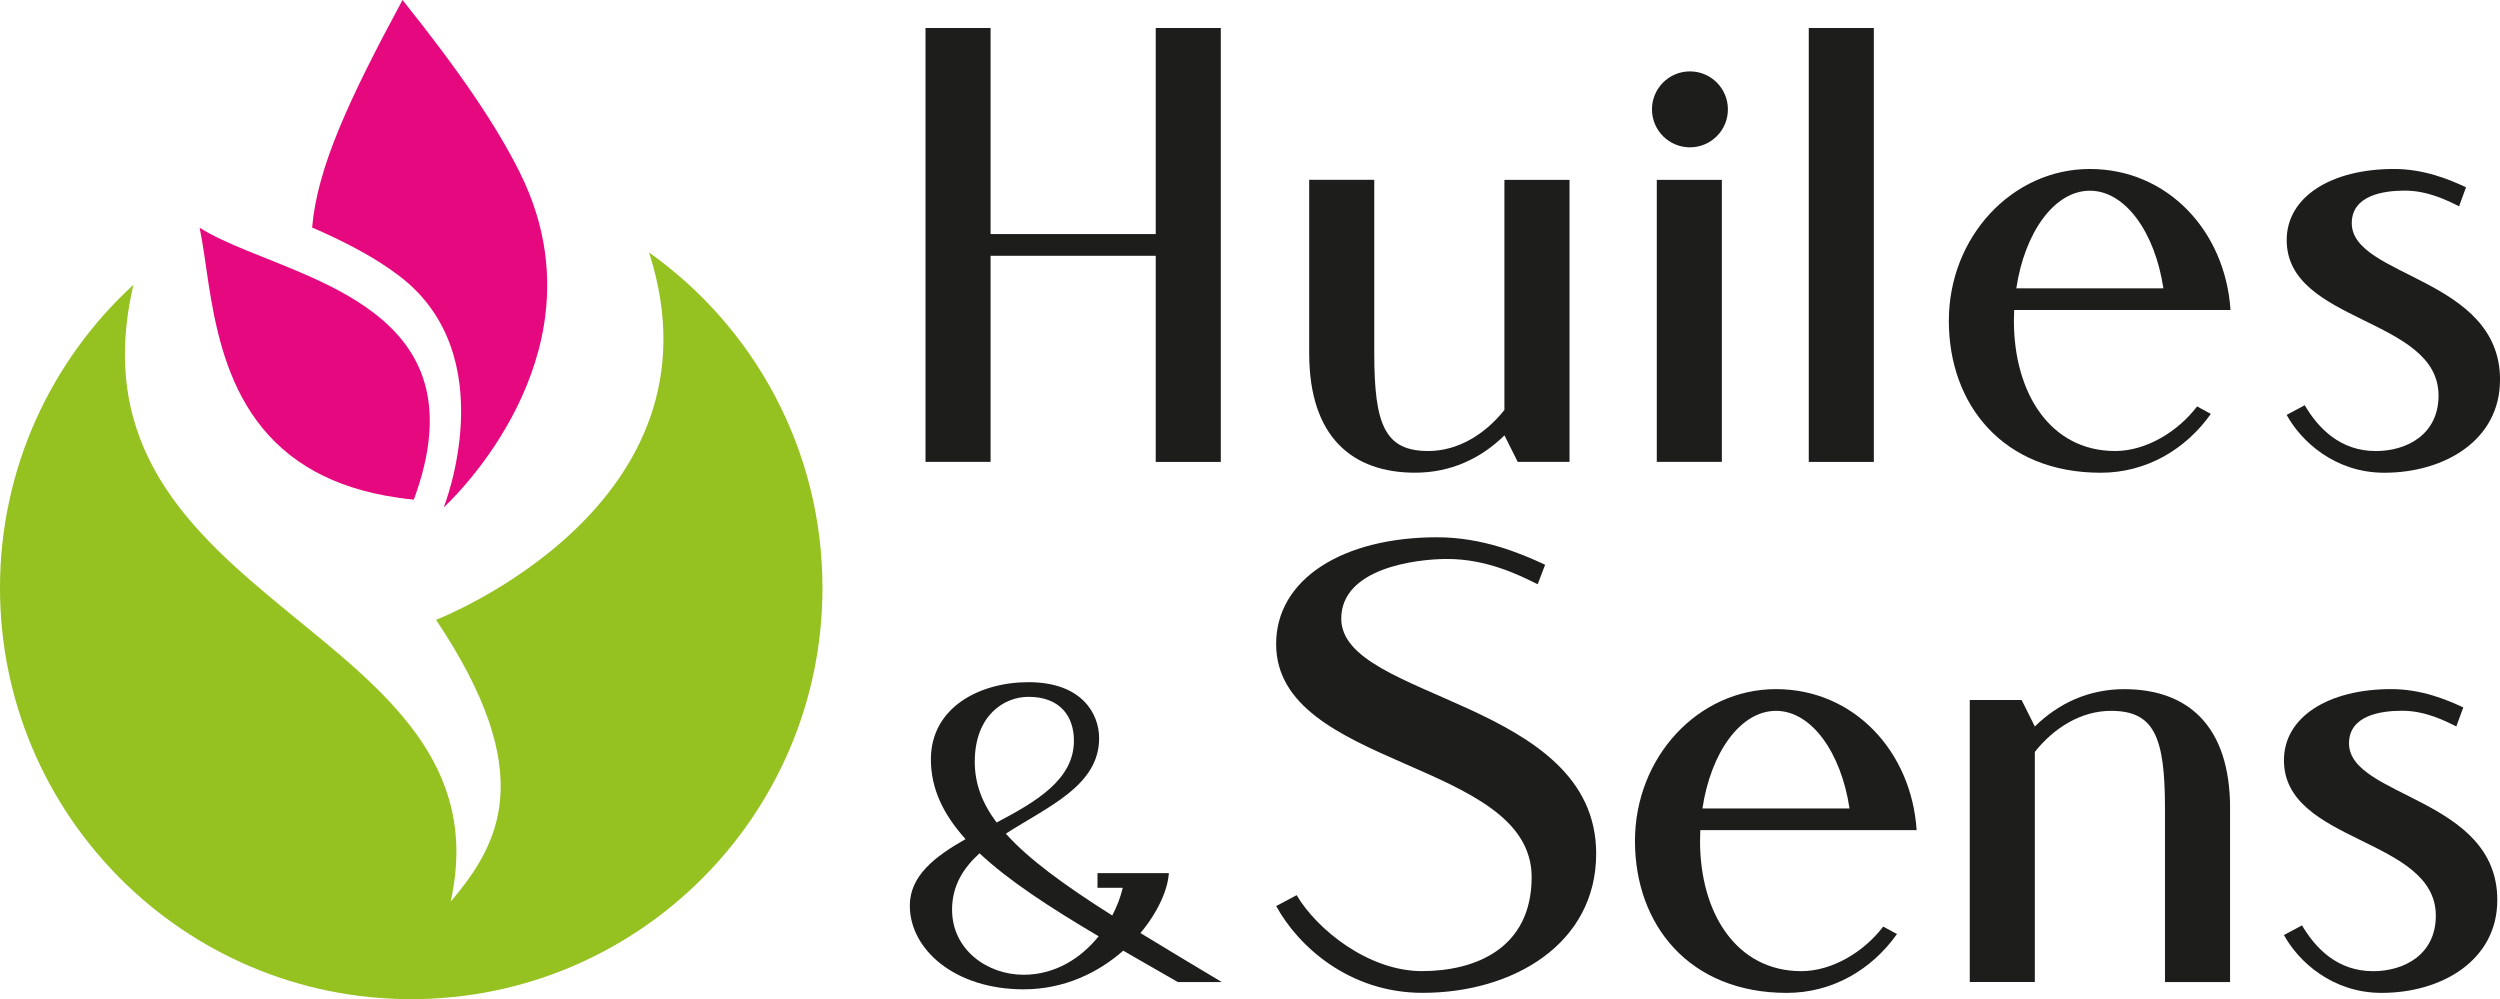 <?xml version="1.0" encoding="UTF-8"?>
<svg id="Calque_2" data-name="Calque 2" xmlns="http://www.w3.org/2000/svg" viewBox="0 0 554.37 221.57">
  <defs>
    <style>
      .cls-1 {
        fill: #95c121;
        fill-rule: evenodd;
      }

      .cls-1, .cls-2, .cls-3 {
        stroke-width: 0px;
      }

      .cls-2 {
        fill: #e5087e;
      }

      .cls-3 {
        fill: #1d1e1b;
      }
    </style>
  </defs>
  <g id="DÉCLINAISON_2" data-name="DÉCLINAISON 2">
    <g>
      <path class="cls-3" d="M219.66,102.42h-14.43V6.21h14.43v45.7h36.62V6.21h14.43v96.22h-14.43v-45.7h-36.62v45.7Z"/>
      <path class="cls-3" d="M348.04,39.88v62.54h-11.49l-2.94-5.88c-5.24,5.16-11.96,8.28-19.82,8.28-13.85,0-23.48-7.86-23.48-26.46v-38.49h14.43v38.49c0,15.94,2.41,21.65,11.98,21.65,6.64,0,12.64-3.77,16.88-9.1v-51.03h14.43Z"/>
      <path class="cls-3" d="M366.32,24.25c0-4.65,3.77-8.42,8.42-8.42s8.42,3.77,8.42,8.42-3.77,8.42-8.42,8.42-8.42-3.77-8.42-8.42ZM367.39,102.42v-62.54h14.43v62.54h-14.43Z"/>
      <path class="cls-3" d="M401.09,102.42V6.21h14.43v96.22h-14.43Z"/>
      <path class="cls-3" d="M487.21,90.13l3.04,1.65c-5.62,7.94-14.37,13.05-24.42,13.05-21.65,0-33.68-15.08-33.68-33.68s14-33.68,31.27-33.68,30.04,13.79,31.19,31.27h-47.97c-.04.79-.06,1.6-.06,2.41,0,15.94,8.02,28.86,22.45,28.86,6.86,0,13.91-4.28,18.17-9.89ZM447.12,63.94h32.61c-1.87-12.45-8.46-21.65-16.31-21.65s-14.44,9.2-16.31,21.65Z"/>
      <path class="cls-3" d="M554.37,84.25c0,13.36-12.3,20.58-25.66,20.58-10.91,0-18.44-6.95-21.65-12.83l4.01-2.14c2.96,5.03,7.81,10.16,15.77,10.16,6.95,0,13.9-3.74,13.9-12.3,0-17.37-33.67-16.01-33.67-34.48,0-9.62,9.89-15.77,23.79-15.77,6.68,0,12.24,2.32,15.98,4.06l-1.55,4.22c-2.67-1.34-6.95-3.48-12.03-3.48-4.81,0-11.76,1.07-11.76,7.22,0,12.03,32.88,12,32.88,34.74Z"/>
      <path class="cls-3" d="M270.93,217.77h-9.74c-4.23-2.42-8.27-4.73-12.12-6.96-5.52,4.87-13.07,8.57-22.09,8.57-15.25,0-25.23-8.83-25.23-18.56,0-6.63,5.58-10.91,12.36-14.75-4.96-5.5-7.69-11.21-7.69-17.68,0-11.53,10.82-17.12,21.63-17.12,11.89,0,15.68,7.03,15.68,12.43,0,10.53-11.37,15.16-20.69,21.16,5.11,5.71,13.01,11.44,23.6,18.15,1.08-2.05,1.86-4.15,2.33-6.15h-5.6v-3.24h15.82c-.24,3.74-2.46,8.7-6.3,13.28,5.44,3.33,11.45,6.92,18.04,10.87ZM243.62,207.62c-10.98-6.5-20-12.39-26.41-18.4-3.6,3.26-6.09,7.19-6.09,12.51,0,8.83,7.75,14.42,15.86,14.42,7.07,0,12.75-3.71,16.64-8.53ZM216.15,168.94c0,4.82,1.64,9.17,4.85,13.45,8.73-4.61,17.14-9.48,17.14-18.14,0-5.41-3.06-9.73-10.09-9.73-5.41,0-11.9,4.14-11.9,14.42Z"/>
      <path class="cls-3" d="M339.64,194.51c0-26.06-56.66-24.02-56.66-51.71,0-14.43,14.83-23.66,35.68-23.66,10.02,0,18.36,3.48,23.97,6.09l-1.65,4.33c-4.01-2-11.23-5.61-20.04-5.61-7.22,0-23.52,2.14-23.52,13.23,0,18.04,56.53,18.01,56.53,52.11,0,20.04-18.45,30.87-38.49,30.87-16.36,0-27.66-10.43-32.47-19.25l4.54-2.41c4.44,7.55,15.87,16.84,27.79,16.84s24.32-5.08,24.32-20.85Z"/>
      <path class="cls-3" d="M417.61,205.47l3.04,1.65c-5.62,7.94-14.37,13.05-24.42,13.05-21.65,0-33.68-15.08-33.68-33.68s14-33.68,31.27-33.68,30.04,13.79,31.19,31.27h-47.97c-.04.79-.06,1.6-.06,2.41,0,15.94,8.02,28.86,22.45,28.86,6.86,0,13.91-4.28,18.17-9.89ZM377.52,179.28h32.61c-1.87-12.45-8.46-21.65-16.31-21.65s-14.44,9.2-16.31,21.65Z"/>
      <path class="cls-3" d="M494.51,179.28v38.49h-14.43v-38.49c0-15.94-2.41-21.65-11.98-21.65-6.64,0-12.64,3.77-16.88,9.1v51.03h-14.43v-62.54h11.49l2.94,5.88c5.24-5.16,11.96-8.28,19.82-8.28,13.86,0,23.48,7.86,23.48,26.46Z"/>
      <path class="cls-3" d="M553.77,199.59c0,13.36-12.3,20.58-25.66,20.58-10.91,0-18.44-6.95-21.65-12.83l4.01-2.14c2.96,5.03,7.81,10.16,15.77,10.16,6.95,0,13.9-3.74,13.9-12.3,0-17.37-33.68-16.01-33.68-34.48,0-9.62,9.89-15.77,23.79-15.77,6.68,0,12.24,2.32,15.98,4.06l-1.55,4.22c-2.67-1.34-6.95-3.48-12.03-3.48-4.81,0-11.76,1.07-11.76,7.22,0,12.03,32.88,12,32.88,34.74Z"/>
      <path class="cls-1" d="M96.69,137.44s65.43-25.18,47.23-81.46c23.27,16.52,38.46,43.69,38.46,74.39,0,50.35-40.84,91.19-91.2,91.19S0,180.72,0,130.37c0-26.61,11.41-50.55,29.59-67.22-16.74,71.84,83.97,75.4,70.34,136.81,10.86-12.88,19.6-28.38-3.24-62.52Z"/>
      <path class="cls-2" d="M82.84,69.35c-4.67-3.57-10.19-6.34-15.76-8.74-8.54-3.7-17.16-6.54-22.82-10.11,2.89,13.55,2.52,39.91,23.75,52.99h0c4.66,2.87,10.35,5.09,17.35,6.4,2.02.37,4.15.69,6.4.9,7.85-21.22,1.67-33.37-8.92-41.44Z"/>
      <path class="cls-2" d="M115.3,38.32c-5.18-10.42-13.32-22.43-26.04-38.32-12.05,22.33-18.9,37.24-20.05,50.45,6.81,2.97,13.58,6.36,19.32,10.73,23.31,17.71,9.86,51.34,9.86,51.34,0,0,2.25-2.04,5.35-5.72,5.76-6.83,14.4-19.31,16.91-34.9,1.61-10.11.65-21.54-5.35-33.57Z"/>
    </g>
  </g>
</svg>